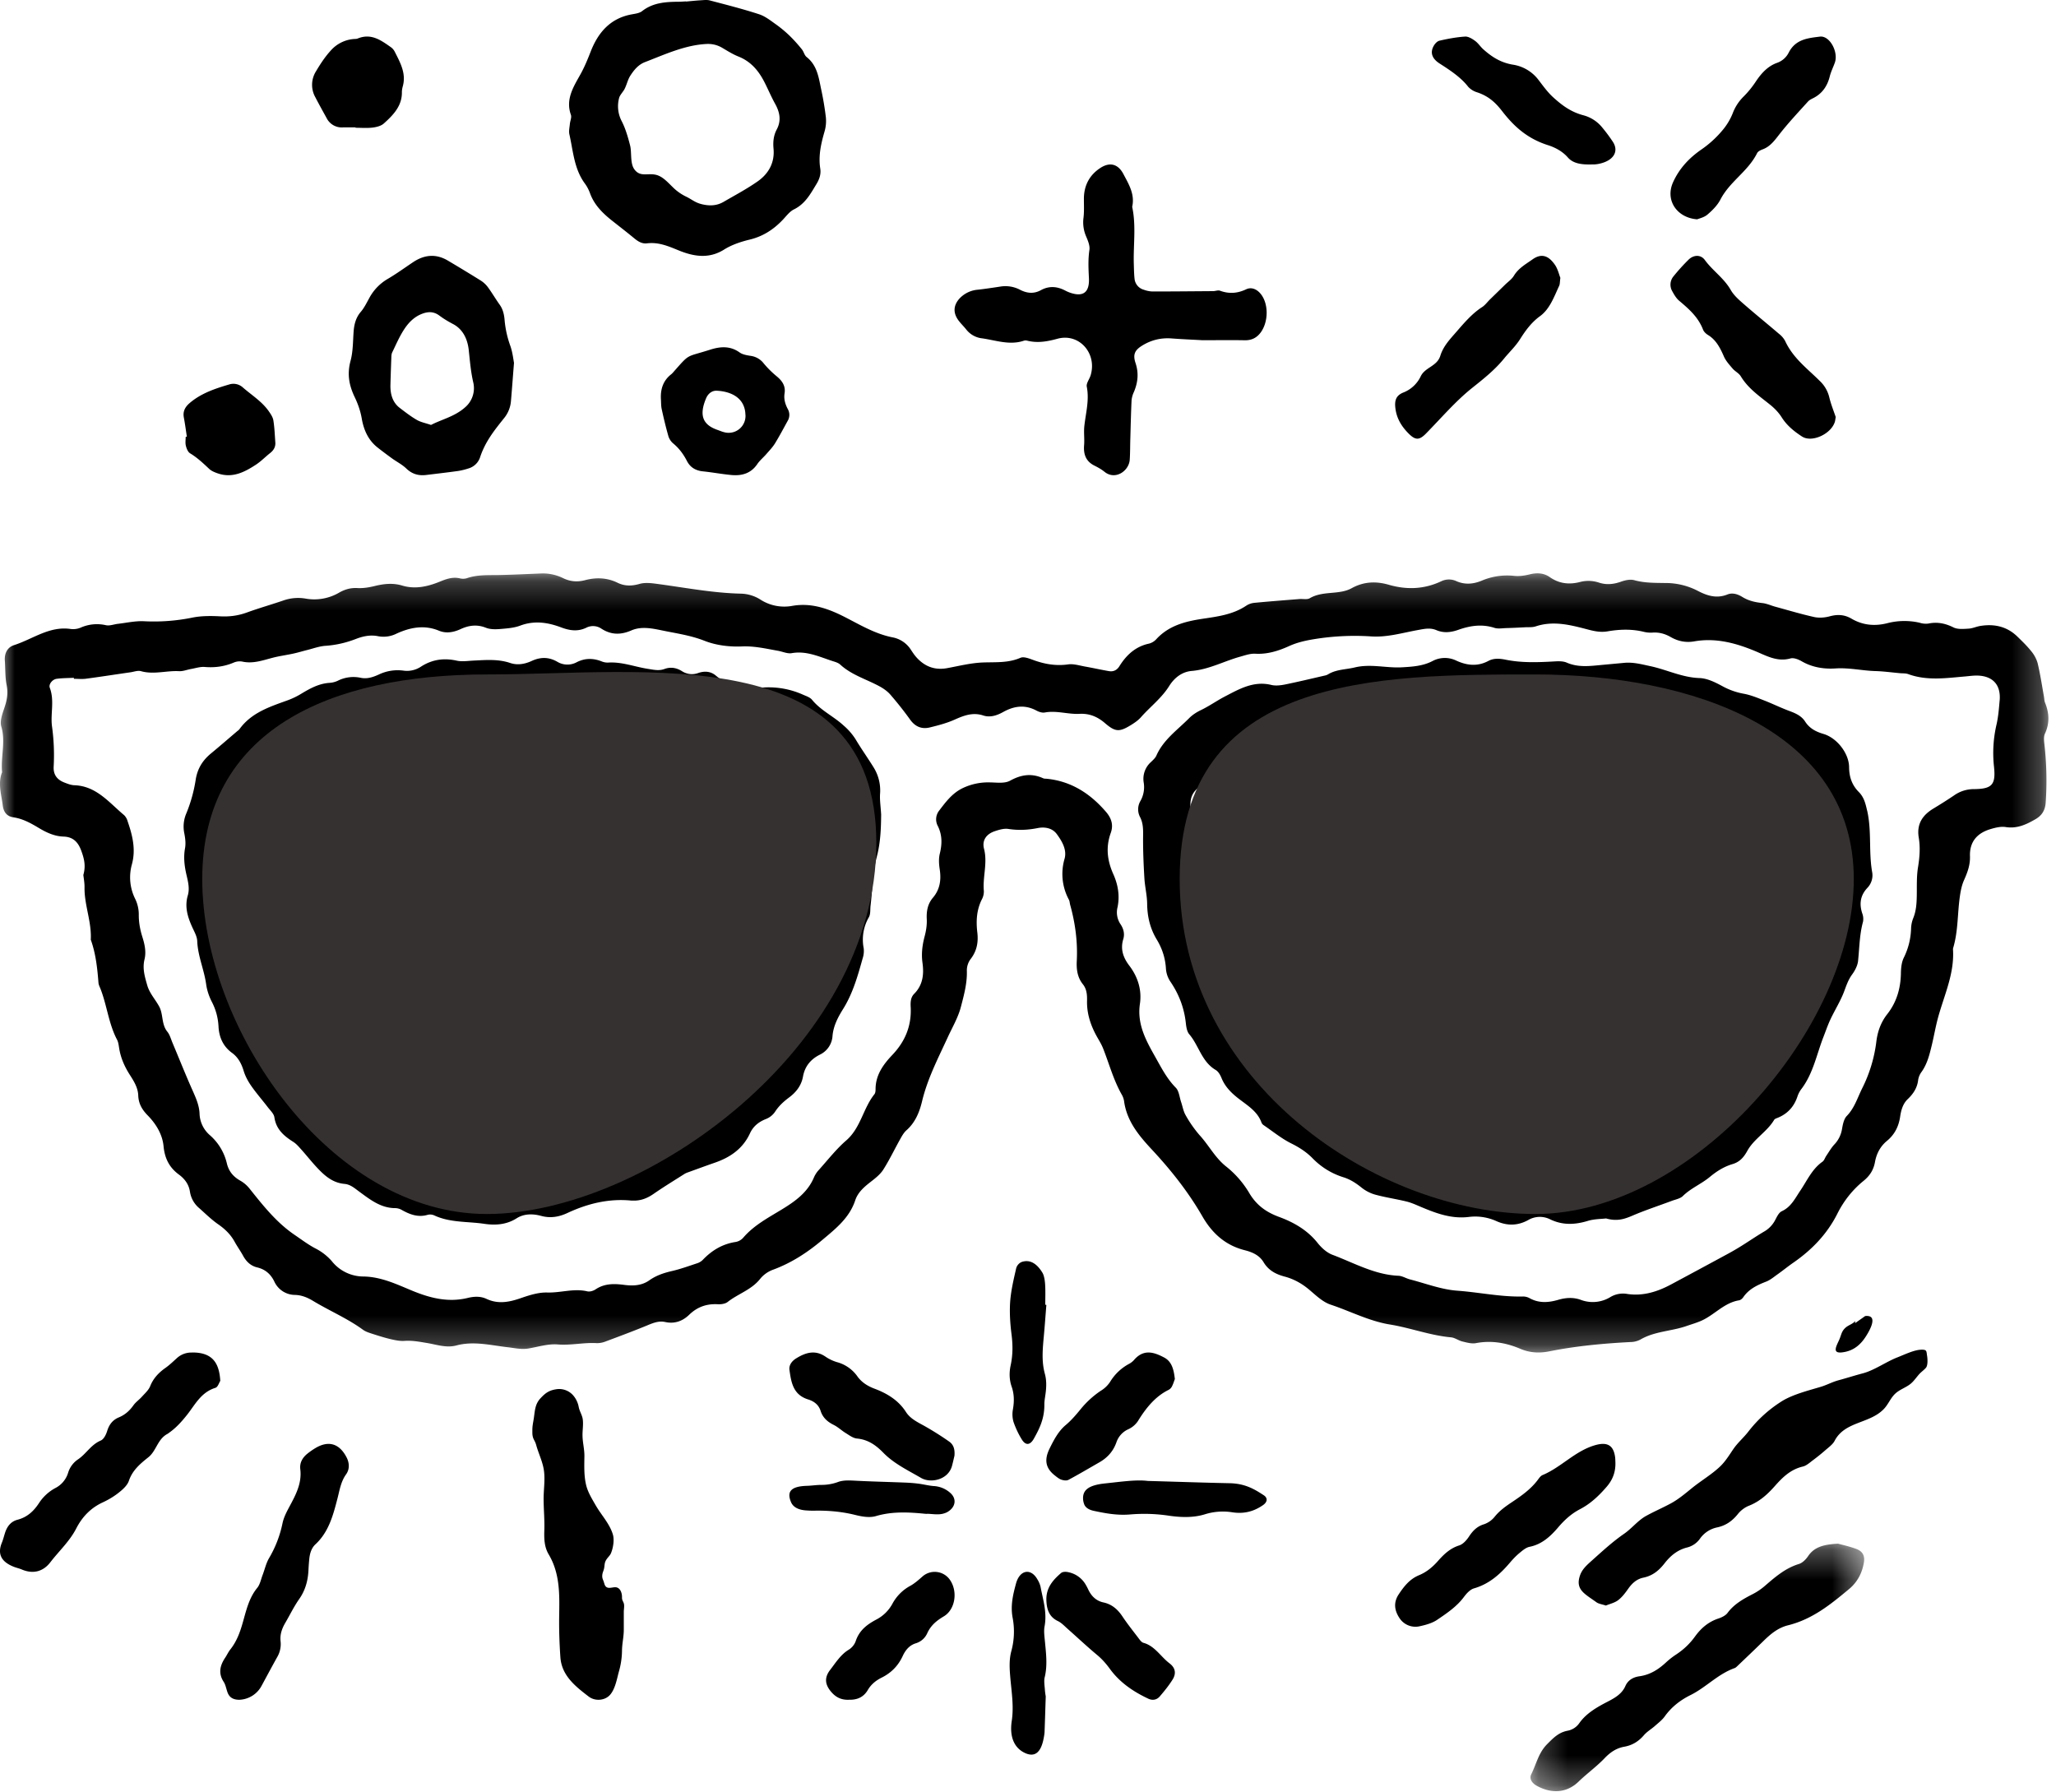 <svg xmlns="http://www.w3.org/2000/svg" xmlns:xlink="http://www.w3.org/1999/xlink" width="70" height="61" viewBox="0 0 70 61">
    <defs>
        <path id="a" d="M0 .23h69.74v26.528H0z"/>
        <path id="c" d="M.232.285h11.362v8.427H.232z"/>
    </defs>
    <g fill="none" fill-rule="evenodd">
        <g transform="translate(0 19.29)">
            <mask id="b" fill="#fff">
                <use xlink:href="#a"/>
            </mask>
            <path fill="#000" d="M68.081 4.559c-.024.28-.046.564-.11.836a4.27 4.27 0 0 0-.08 1.435c.061.604-.076.743-.693.747a1.159 1.159 0 0 0-.665.212c-.23.156-.466.304-.704.448-.375.226-.58.53-.501.996.056.339.028.676-.028 1.018-.05.315-.034.641-.04.962-.005.262-.021.52-.125.768a1.042 1.042 0 0 0-.069.352c-.013.347-.093.67-.248.984-.075.153-.095.345-.098.521-.008.52-.145.993-.465 1.4-.218.277-.33.592-.372.937a4.84 4.84 0 0 1-.486 1.597c-.159.322-.259.664-.52.933-.1.103-.135.288-.162.442a.987.987 0 0 1-.26.527c-.107.115-.187.257-.276.388-.045.066-.07.158-.129.2-.357.25-.526.647-.759.99-.178.265-.312.551-.628.697-.108.05-.174.21-.241.331a.965.965 0 0 1-.377.371c-.255.151-.5.32-.752.477a8.54 8.54 0 0 1-.463.27c-.645.35-1.29.697-1.937 1.044-.463.248-.95.401-1.479.325a.837.837 0 0 0-.571.095 1.15 1.15 0 0 1-1.027.102c-.252-.09-.505-.074-.76 0-.33.097-.66.123-.98-.056a.462.462 0 0 0-.227-.056c-.752.018-1.489-.144-2.235-.198-.542-.039-1.073-.246-1.608-.384-.133-.034-.26-.118-.392-.124-.814-.035-1.513-.438-2.25-.715-.191-.072-.371-.236-.503-.402-.35-.44-.813-.703-1.313-.887-.45-.166-.782-.407-1.031-.84a3.307 3.307 0 0 0-.786-.888c-.366-.296-.575-.711-.883-1.048a4.072 4.072 0 0 1-.479-.683c-.078-.132-.104-.296-.154-.446-.058-.168-.072-.382-.184-.495-.302-.305-.494-.684-.696-1.043-.31-.55-.628-1.112-.525-1.81.07-.47-.068-.917-.361-1.302-.205-.268-.31-.557-.206-.9.056-.185.01-.358-.096-.515a.721.721 0 0 1-.098-.577c.081-.39.014-.768-.143-1.12-.208-.462-.263-.92-.09-1.402.1-.275.025-.505-.16-.721-.54-.628-1.189-1.046-2.021-1.128-.04-.003-.083 0-.117-.016-.392-.177-.746-.129-1.128.082-.188.104-.463.06-.698.058a2.01 2.01 0 0 0-.917.196c-.36.174-.58.477-.81.778a.48.48 0 0 0-.033.516c.151.308.145.611.065.937-.042.17-.029.362-.002.537.054.358.007.68-.231.961-.179.21-.224.455-.211.73.01.196-.022.4-.073.59-.079.297-.115.592-.073.895.055.396.014.76-.284 1.06-.121.122-.126.288-.117.453.032.639-.19 1.17-.629 1.63-.303.32-.566.678-.567 1.16 0 .059-.005.132-.039.174-.385.481-.466 1.146-.958 1.572-.344.298-.628.665-.934 1.005a.913.913 0 0 0-.164.249c-.214.512-.633.813-1.077 1.085-.472.29-.966.544-1.337.978a.449.449 0 0 1-.254.141c-.451.068-.815.288-1.127.617a.497.497 0 0 1-.204.115c-.28.093-.56.194-.847.26-.273.063-.53.15-.762.314-.26.185-.561.194-.858.155-.343-.045-.668-.05-.972.153-.077.052-.197.088-.282.067-.457-.108-.904.053-1.358.04-.306-.01-.625.094-.922.197-.389.134-.76.203-1.151.02-.204-.096-.424-.085-.641-.032-.667.162-1.285.004-1.904-.253-.526-.218-1.047-.467-1.64-.477a1.381 1.381 0 0 1-1.088-.53 1.855 1.855 0 0 0-.562-.431c-.247-.132-.465-.297-.694-.453-.621-.421-1.075-.998-1.536-1.575a1.091 1.091 0 0 0-.311-.27c-.241-.134-.4-.319-.464-.592a1.832 1.832 0 0 0-.58-.962 1.01 1.01 0 0 1-.35-.738c-.013-.287-.13-.54-.245-.8-.236-.529-.45-1.069-.675-1.603-.055-.13-.091-.275-.176-.38-.206-.252-.135-.587-.274-.85-.13-.246-.328-.448-.41-.728-.084-.293-.17-.574-.094-.885.064-.262.004-.52-.075-.772-.078-.25-.124-.5-.12-.768a1.217 1.217 0 0 0-.121-.517 1.64 1.64 0 0 1-.115-1.172c.143-.514.021-.996-.144-1.474a.472.472 0 0 0-.117-.206c-.514-.428-.945-.995-1.696-1.02-.115-.004-.232-.05-.342-.093-.247-.096-.382-.267-.362-.554a7.171 7.171 0 0 0-.06-1.376c-.05-.422.09-.865-.073-1.296-.045-.121.09-.284.23-.304.195-.027.393-.025.59-.035v.034c.139 0 .279.015.415-.003.507-.068 1.013-.147 1.52-.22.116-.018.244-.067.35-.037.434.123.865-.023 1.296 0 .134.008.27-.05.407-.074.155-.027.313-.081.466-.069.343.029.668-.014.986-.148a.515.515 0 0 1 .29-.036c.368.083.703-.043 1.048-.132.229-.059.465-.089.696-.14.154-.033.305-.08.458-.118.21-.052.42-.131.633-.146.36-.024.702-.104 1.038-.234.243-.094.494-.147.756-.093a.984.984 0 0 0 .63-.09c.462-.21.94-.304 1.435-.1.256.107.508.056.748-.054.284-.13.56-.163.86-.043.14.055.312.055.466.043.236-.02.482-.035.7-.117.48-.18.937-.11 1.39.06.292.11.57.152.861.01a.506.506 0 0 1 .513.035c.33.214.66.215 1.016.06.343-.15.712-.07 1.054 0 .48.1.966.166 1.437.351.394.156.853.212 1.278.193.428-.018.823.077 1.23.149.155.028.317.105.463.08.5-.088.932.12 1.38.266.094.03.2.058.27.121.39.359.895.5 1.344.745.136.074.27.17.37.286.234.27.458.553.667.844.174.243.397.334.671.267.287-.07.578-.146.846-.266.317-.142.618-.256.97-.142.24.08.474-.001.685-.119.373-.207.742-.255 1.131-.046.084.045.196.081.285.064.4-.074.788.067 1.181.046.339-.017.61.097.866.317.358.308.494.306.9.055.116-.073.235-.155.325-.258.316-.358.702-.647.962-1.063.173-.275.43-.483.77-.512.582-.049 1.094-.332 1.645-.485.169-.047.346-.111.516-.101.41.024.787-.096 1.146-.258.277-.126.557-.189.852-.237a8.579 8.579 0 0 1 1.95-.094c.539.036 1.058-.121 1.58-.216.22-.04.423-.088.636.002.253.108.503.077.753-.012.401-.142.802-.201 1.222-.066.125.04.273.012.41.008.217-.005.432-.017.648-.028.117-.005.242.007.35-.03.598-.199 1.177-.05 1.749.1.234.062.45.111.695.07.41-.071.825-.085 1.237.016a.983.983 0 0 0 .294.026c.226-.016.428.04.624.153.248.142.515.196.801.145.73-.128 1.416.058 2.08.335.385.161.744.37 1.191.247.114-.032.277.033.391.1.36.207.76.266 1.148.24.462-.03.905.077 1.357.09.276.008.55.046.825.071.098.01.203 0 .293.033.639.233 1.288.134 1.937.079.138-.012.276-.033.414-.03.53.013.806.32.76.848m1.542 1.129c.165-.357.145-.698.005-1.05-.029-.073-.028-.158-.043-.236-.068-.375-.124-.752-.213-1.121a1.128 1.128 0 0 0-.228-.414c-.136-.17-.296-.324-.453-.477-.354-.348-.785-.445-1.26-.37-.136.02-.268.085-.404.093-.174.01-.374.031-.52-.042-.281-.14-.553-.193-.858-.13a.69.69 0 0 1-.293-.029 2.327 2.327 0 0 0-1.117.02c-.423.103-.826.063-1.204-.159-.239-.14-.477-.151-.741-.079-.166.045-.358.06-.523.025-.444-.098-.88-.23-1.32-.35-.151-.041-.3-.112-.454-.128-.24-.026-.466-.076-.674-.205-.158-.098-.338-.156-.512-.086-.37.149-.697.04-1.021-.13a2.371 2.371 0 0 0-1.086-.26c-.354-.006-.709.002-1.06-.096-.14-.04-.317 0-.46.052-.255.09-.499.113-.755.027a1.125 1.125 0 0 0-.644-.016c-.364.093-.703.054-1.02-.167-.208-.145-.438-.155-.682-.095-.171.042-.354.07-.526.052a2.208 2.208 0 0 0-1.104.16c-.284.119-.573.148-.865.021a.596.596 0 0 0-.517.001c-.581.274-1.17.298-1.79.12-.418-.121-.84-.116-1.262.117-.431.238-.98.077-1.427.342-.09.053-.232.018-.35.027-.51.041-1.022.08-1.532.129a.616.616 0 0 0-.279.096c-.462.312-.995.373-1.523.453-.572.088-1.118.233-1.536.684a.51.51 0 0 1-.248.155c-.46.097-.773.384-1.014.772-.083.133-.204.192-.354.166-.272-.047-.542-.108-.814-.156-.192-.034-.393-.1-.58-.073-.406.057-.785-.007-1.164-.143-.146-.053-.336-.133-.456-.082-.415.18-.838.144-1.268.159-.41.014-.82.118-1.227.193-.43.079-.779-.06-1.062-.386-.065-.075-.12-.16-.175-.243a.948.948 0 0 0-.628-.42c-.552-.11-1.037-.388-1.529-.644-.587-.307-1.184-.545-1.866-.43a1.5 1.5 0 0 1-1.084-.202 1.294 1.294 0 0 0-.673-.211C24.24.9 23.27.705 22.293.579c-.172-.022-.36-.035-.522.012-.263.075-.503.079-.749-.042-.354-.173-.728-.185-1.1-.087-.264.07-.508.05-.75-.068a1.562 1.562 0 0 0-.748-.159c-.473.019-.946.043-1.42.053-.375.008-.751-.018-1.116.11a.454.454 0 0 1-.235.002c-.246-.056-.46.024-.686.116-.407.165-.834.263-1.274.13-.316-.094-.622-.061-.936.016-.189.047-.39.08-.582.07-.229-.014-.423.04-.62.15a1.675 1.675 0 0 1-1.145.209 1.51 1.51 0 0 0-.762.063c-.41.14-.83.26-1.235.407-.311.114-.601.15-.922.133-.314-.016-.638-.018-.943.044a6.571 6.571 0 0 1-1.65.123c-.291-.014-.587.054-.88.088-.137.015-.28.074-.408.048a1.366 1.366 0 0 0-.868.084.67.67 0 0 1-.35.042c-.718-.099-1.282.35-1.915.552-.22.07-.331.274-.312.529.02.28.007.565.062.838.054.272.01.51-.076.763-.069.205-.162.453-.107.64.156.525-.025 1.04.027 1.557-.15.38-.024.752.022 1.128.028.23.141.376.366.408.323.048.598.203.871.367.26.155.53.279.834.288.325.01.497.189.604.484.09.25.163.496.07.822.01.102.042.26.04.418-.01.606.246 1.178.213 1.786.17.474.223.97.262 1.468.006.077.049.152.077.227.214.56.273 1.174.556 1.712.045.086.056.193.072.292.052.323.179.614.353.888.14.22.285.443.296.714.01.28.128.484.322.682.282.287.502.646.54 1.049.04.418.197.725.521.964.2.147.341.335.378.59a.909.909 0 0 0 .321.56c.208.185.408.383.635.541.235.163.43.35.567.602.087.158.193.305.28.463.11.204.26.353.488.407.268.065.453.221.578.474a.778.778 0 0 0 .712.462c.225.007.422.09.612.205.56.338 1.165.593 1.697.981.093.068.212.104.324.14.207.067.414.132.625.182.153.035.313.068.467.057.26-.018.508.03.763.072.328.054.66.175.997.085.593-.16 1.176-.006 1.758.06.235.027.462.083.701.042.33-.056.668-.164.993-.138.44.037.866-.066 1.3-.046a.76.76 0 0 0 .292-.04c.481-.179.963-.359 1.438-.554.205-.085.405-.172.629-.123.32.07.591-.027.818-.246.276-.268.594-.38.972-.36.113.007.255-.012.34-.078.357-.281.814-.413 1.11-.791a1.01 1.01 0 0 1 .431-.305c.623-.229 1.167-.582 1.673-1.008.456-.384.929-.75 1.13-1.359.092-.274.309-.458.533-.632.155-.12.32-.25.423-.413.213-.336.384-.698.58-1.046.057-.103.12-.213.206-.29.301-.264.445-.621.533-.99.185-.769.544-1.46.87-2.168.158-.345.357-.68.451-1.042.105-.403.219-.814.203-1.245a.649.649 0 0 1 .13-.387c.212-.275.266-.574.226-.908-.045-.385-.025-.762.153-1.118a.573.573 0 0 0 .07-.29c-.045-.478.132-.95.006-1.436-.075-.29.08-.504.368-.6.147-.05.315-.099.462-.076.338.052.663.037.998-.03.236-.047.497-.004.65.206.177.242.348.53.265.836a1.84 1.84 0 0 0 .147 1.398c.027.052.027.117.043.175.173.623.258 1.257.225 1.906-.015.287.019.562.207.796.134.167.147.366.142.57-.009.456.137.868.36 1.256.069.12.142.242.192.372.204.52.35 1.065.628 1.556a.645.645 0 0 1 .081.225c.09.678.503 1.173.937 1.64.655.702 1.249 1.45 1.729 2.284.337.586.793.99 1.447 1.154.255.065.495.17.637.408.168.28.421.41.718.489.31.082.583.234.833.444.228.192.46.42.729.51.674.224 1.315.563 2.018.677.702.114 1.371.373 2.082.437.133.012.256.11.39.142.15.036.314.083.459.056.526-.1 1.025-.014 1.507.191.325.139.65.156.987.089.91-.182 1.83-.268 2.755-.317a.759.759 0 0 0 .342-.08c.49-.29 1.06-.285 1.577-.465.166-.058.335-.106.496-.176.45-.195.783-.618 1.296-.7.052-.009.11-.058.142-.105.192-.279.472-.412.773-.529.145-.055.27-.163.4-.255.178-.126.348-.265.528-.39.631-.436 1.15-.97 1.503-1.67.216-.432.516-.813.888-1.115.218-.176.344-.376.393-.645.052-.287.183-.534.406-.718.26-.214.4-.487.45-.82.032-.22.09-.44.256-.6.194-.185.331-.39.36-.669a.626.626 0 0 1 .121-.271c.188-.27.265-.583.34-.895.08-.332.136-.67.229-.998.211-.747.546-1.464.494-2.27a.173.173 0 0 1 .01-.06c.149-.506.144-1.032.2-1.55.03-.257.065-.526.17-.756.118-.263.208-.515.198-.806-.016-.497.251-.788.697-.921.167-.05.355-.097.522-.07.383.06.695-.084 1.01-.267.229-.133.334-.313.35-.581.043-.642.03-1.282-.039-1.921-.015-.137-.04-.298.013-.412" mask="url(#b)"/>
        </g>
        <path fill="#000" d="M21.083 3.321c.024-.08.126-.194.17-.27.085-.153.115-.331.206-.472.13-.201.275-.379.507-.467.668-.257 1.358-.58 2.095-.615a.94.94 0 0 1 .535.135c.178.105.355.217.546.293.435.173.699.5.896.894.12.237.223.482.352.714.16.287.216.573.056.874-.11.207-.131.423-.11.653.044.469-.16.846-.533 1.11-.37.261-.776.475-1.17.704-.226.131-.466.142-.724.082-.247-.057-.338-.159-.546-.26a1.678 1.678 0 0 1-.471-.337c-.16-.155-.33-.348-.546-.404-.291-.076-.554.092-.755-.2-.142-.209-.078-.565-.138-.803-.041-.16-.09-.34-.152-.513a2.574 2.574 0 0 0-.13-.306 1.092 1.092 0 0 1-.088-.812m-1.68.89c-.01.122-.043.25-.017.364.13.573.159 1.177.53 1.678.072.098.13.212.172.326.145.402.437.687.766.946.243.192.488.381.727.578.131.11.272.204.448.182.393-.048.724.096 1.077.24.503.205 1.025.301 1.55-.03.257-.161.567-.265.867-.337.468-.113.834-.358 1.15-.698.111-.12.219-.263.36-.332.384-.189.564-.532.766-.864.099-.163.158-.335.128-.525-.069-.435.027-.85.147-1.265a1.27 1.27 0 0 0 .044-.48 10.142 10.142 0 0 0-.162-.963c-.083-.396-.135-.807-.494-1.09-.075-.06-.096-.181-.16-.26a5.134 5.134 0 0 0-.408-.454 4.142 4.142 0 0 0-.474-.396c-.184-.13-.37-.28-.58-.347-.55-.18-1.115-.322-1.676-.47-.097-.025-.207-.01-.31-.004-.167.01-.333.028-.5.043V.047c-.083.005-.166.012-.25.012-.442.004-.873.03-1.243.32-.09.07-.232.088-.353.11-.74.135-1.149.63-1.397 1.267-.104.267-.21.525-.35.777-.236.423-.512.849-.323 1.378.03.086-.025.2-.034.3M32.898 11.219a.796.796 0 0 0 .544.301c.473.068.939.244 1.424.078a.218.218 0 0 1 .115.003c.348.085.677.027 1.023-.068.737-.201 1.353.496 1.129 1.243-.04.133-.154.273-.132.389.092.46-.035.897-.083 1.343-.023.214.01.435-.008.651-.025.31.062.546.344.69.121.06.243.127.348.212.371.303.837-.03.862-.41.016-.237.012-.476.02-.714.012-.436.022-.871.042-1.307a.868.868 0 0 1 .08-.285c.136-.323.17-.64.055-.986-.098-.294-.022-.441.232-.596.307-.188.64-.268 1-.24.384.029.77.044 1.038.06.56 0 1.004-.007 1.447.002.232.004.409-.08.548-.27.256-.352.27-.946.014-1.287-.129-.172-.322-.268-.512-.178-.301.142-.586.16-.893.047-.066-.024-.151.014-.228.015-.692.005-1.385.012-2.077.012a.947.947 0 0 1-.283-.058.432.432 0 0 1-.32-.383c-.017-.159-.019-.319-.024-.477-.022-.655.085-1.313-.056-1.964.098-.43-.119-.775-.302-1.122-.18-.338-.459-.411-.78-.203-.367.239-.56.592-.562 1.047 0 .218.012.439-.014.654a1.2 1.2 0 0 0 .093.638c.06.142.13.31.109.453-.048.32-.033.631-.017.95.026.499-.196.661-.644.505a1.157 1.157 0 0 1-.16-.07c-.275-.145-.552-.168-.832-.014-.243.133-.48.107-.72-.02a1.072 1.072 0 0 0-.677-.1c-.247.037-.495.075-.744.103a.962.962 0 0 0-.619.29c-.219.234-.237.494-.048.752.081.111.183.206.268.314M13.323 12.193c.002-.065.004-.14.029-.191.25-.517.465-1.076.967-1.297.224-.098.43-.117.641.04.148.11.304.203.462.286.317.166.493.478.538.892.039.368.069.733.152 1.093a.856.856 0 0 1-.279.854c-.355.315-.787.405-1.158.598-.19-.065-.347-.092-.485-.172-.202-.117-.394-.265-.585-.412-.227-.174-.32-.445-.312-.776.008-.305.018-.61.03-.915m-.753-2.04c-.088.16-.172.332-.284.462-.166.192-.23.422-.248.695-.022.327-.02.669-.102.972-.126.466-.047.848.143 1.244.106.22.194.469.237.72.075.436.248.762.541.992.16.126.323.248.486.366.164.119.344.207.493.35.209.2.434.247.68.217.36-.044.718-.085 1.077-.135a2.22 2.22 0 0 0 .353-.086.587.587 0 0 0 .4-.384c.179-.542.5-.934.82-1.334a1.05 1.05 0 0 0 .23-.573c.034-.391.062-.784.104-1.306-.022-.11-.047-.352-.121-.566a3.454 3.454 0 0 1-.198-.878c-.015-.199-.058-.383-.17-.537-.138-.193-.26-.404-.4-.594a.915.915 0 0 0-.246-.228 56.015 56.015 0 0 0-1.114-.676c-.401-.239-.797-.208-1.186.052-.288.192-.57.398-.866.571a1.66 1.66 0 0 0-.629.656M65.387 45.954c-.242.015-.566.175-.786.26-.387.15-.782.44-1.182.545-.274.072-.545.16-.828.236-.22.06-.399.164-.616.227-.428.127-.973.265-1.34.505a4.38 4.38 0 0 0-1.105 1.009c-.164.214-.366.38-.52.607-.136.2-.266.413-.438.578-.283.273-.649.487-.957.736-.225.182-.465.387-.726.528-.278.15-.564.273-.837.423-.29.159-.483.422-.752.609-.399.276-.738.59-1.096.91-.196.176-.357.316-.426.562-.125.444.183.58.577.864.075.054.187.067.32.111.132-.055.3-.093.419-.184.138-.106.244-.25.343-.39.128-.18.282-.328.516-.376.325-.068.536-.252.722-.49.192-.246.43-.453.769-.538a.76.76 0 0 0 .434-.298.95.95 0 0 1 .586-.385c.298-.063.512-.22.693-.44a.95.95 0 0 1 .365-.288c.377-.144.644-.386.895-.668.256-.288.528-.572.96-.675.129-.03.239-.136.349-.217.142-.106.28-.216.412-.332.116-.103.258-.2.324-.326.344-.663 1.17-.579 1.66-1.068.18-.178.245-.414.448-.577.146-.117.335-.18.48-.298.123-.102.206-.237.313-.35.05-.054.188-.156.223-.217.052-.09.042-.282.025-.385-.027-.16.004-.221-.224-.208"/>
        <g transform="translate(51.875 52.272)">
            <mask id="d" fill="#fff">
                <use xlink:href="#c"/>
            </mask>
            <path fill="#000" d="M11.318.461c-.23-.084-.473-.137-.612-.176-.478.025-.806.106-1.02.423-.074.11-.19.23-.315.269-.473.146-.813.45-1.163.75a2.06 2.06 0 0 1-.402.272c-.332.169-.645.347-.865.645-.065.087-.193.15-.306.188-.353.116-.603.34-.802.616-.176.244-.39.447-.649.616-.118.078-.23.166-.333.261-.255.237-.538.423-.908.475-.223.031-.393.138-.478.33-.118.27-.353.404-.616.54-.361.187-.719.393-.954.726a.623.623 0 0 1-.4.258c-.31.058-.495.257-.696.458-.295.297-.368.682-.541 1.027-.073.145.02.295.183.386.494.277 1.021.258 1.428-.137.287-.278.616-.513.889-.8.187-.196.392-.34.67-.39.281-.05.492-.188.669-.394.101-.118.247-.203.367-.308.119-.106.252-.206.34-.33.225-.315.524-.551.876-.725.533-.265.93-.715 1.504-.92.037-.013.068-.046.097-.073.288-.275.578-.55.862-.828.245-.24.5-.467.859-.556.837-.208 1.46-.72 2.078-1.234.287-.238.446-.553.505-.905.038-.228-.04-.38-.267-.464" mask="url(#d)"/>
        </g>
        <path fill="#000" d="M24.678 14.72c-.085-.017-.165-.053-.247-.082-.499-.172-.639-.49-.39-1.079.064-.151.194-.264.363-.256.423.02.917.197.971.748l.007.104a.574.574 0 0 1-.704.566m1.767-1.908a3.385 3.385 0 0 1-.44-.436.672.672 0 0 0-.433-.259c-.135-.02-.288-.044-.393-.12-.323-.23-.661-.201-1.002-.092-.845.271-.67.106-1.253.765-.023.026-.046.053-.074.074-.27.212-.362.496-.349.826.009.12.003.242.028.358.066.303.138.604.222.902a.535.535 0 0 0 .159.258c.207.169.358.372.478.606.11.216.294.327.542.353.33.034.656.096.986.126.35.03.654-.06.865-.37.085-.127.21-.228.31-.344.103-.118.213-.232.294-.362.153-.25.29-.509.431-.766a.397.397 0 0 0 .011-.395c-.092-.172-.146-.347-.115-.545.04-.249-.079-.424-.267-.579M6.524 46.05a.727.727 0 0 0-.493.182c-.132.119-.259.243-.404.345-.231.164-.409.355-.514.618-.054.135-.18.246-.283.36-.09.101-.209.182-.286.29-.128.181-.283.322-.492.41-.22.09-.337.25-.404.468-.037.12-.113.278-.218.323-.331.14-.492.448-.768.637a.842.842 0 0 0-.342.458.865.865 0 0 1-.439.524 1.53 1.53 0 0 0-.556.515c-.177.267-.393.475-.73.563-.231.06-.358.237-.425.45-.035.11-.062.222-.105.328-.163.394-.015.655.397.82.093.038.193.058.284.097.393.165.73.061.965-.244.295-.384.66-.717.884-1.153.197-.384.485-.697.905-.89.198-.092.39-.207.557-.342.135-.107.281-.243.332-.394.118-.351.377-.573.658-.796.28-.22.315-.625.66-.802.018-.01.032-.023.048-.035.245-.171.435-.386.62-.619.27-.343.47-.76.96-.912.084-.026.125-.177.165-.237-.034-.544-.214-.98-.976-.965M21.177 54.381c.003-.113-.039-.296-.18-.334-.093-.025-.221.036-.311.006-.1-.032-.104-.13-.135-.212-.026-.074-.052-.109-.046-.206.006-.095.049-.159.065-.249.022-.125.005-.187.088-.306.045-.064.107-.118.14-.19.076-.175.123-.454.07-.64-.08-.274-.261-.512-.428-.752a3.463 3.463 0 0 1-.163-.254c-.13-.227-.264-.442-.323-.69-.075-.317-.061-.648-.057-.98.002-.23-.058-.45-.064-.68-.006-.187.035-.397.006-.583-.023-.141-.107-.261-.135-.404a.833.833 0 0 0-.176-.383.633.633 0 0 0-.608-.221c-.247.04-.37.145-.52.306-.177.19-.187.401-.22.64-.021.158-.056.28-.055.441 0 .136-.005.216.059.337.033.063.052.1.072.173.08.292.224.573.264.874.043.319-.013.648-.012.972.002.347.036.694.025 1.04-.01.29-.006.577.148.836.393.661.368 1.389.357 2.096-.007.47.009.934.041 1.403.043.624.5.986.963 1.341.22.169.56.14.734-.065.172-.203.226-.53.292-.773a2.68 2.68 0 0 0 .109-.706c0-.261.062-.477.061-.736v-.603c0-.084.025-.199.003-.28-.023-.086-.067-.109-.064-.218M10.728 49.309a2.5 2.5 0 0 0-.266.187c-.164.133-.265.308-.238.528.06.494-.17.898-.384 1.299-.096.18-.185.355-.225.556a3.857 3.857 0 0 1-.458 1.177c-.098.17-.142.373-.213.56-.059.153-.09.331-.189.45-.29.354-.379.8-.5 1.214-.095.329-.207.619-.414.88-.068.084-.113.188-.174.279-.176.264-.243.527-.052.822.068.104.087.24.132.361.066.178.2.25.402.25a.898.898 0 0 0 .765-.491c.175-.322.347-.646.526-.966a.87.87 0 0 0 .113-.532c-.026-.233.046-.436.16-.63.157-.269.294-.553.471-.806.21-.298.3-.624.318-.982.006-.13.015-.259.028-.387.019-.189.073-.372.21-.499.454-.42.604-.997.751-1.565.074-.286.114-.568.292-.817.123-.17.117-.386.016-.58-.246-.475-.62-.583-1.07-.308M53.794 51.383c.365-.19.647-.461.912-.768.214-.25.304-.519.293-.834-.003-.057-.002-.113-.01-.17-.055-.412-.274-.526-.687-.405-.68.198-1.146.749-1.782 1.015-.065.027-.116.1-.16.16-.244.328-.575.557-.91.78-.207.139-.403.282-.562.48a.8.8 0 0 1-.365.256c-.241.074-.383.226-.513.424-.08.12-.2.255-.33.296-.313.099-.526.307-.728.536-.18.203-.385.373-.637.477-.32.132-.513.38-.695.654-.185.28-.14.552.023.799a.647.647 0 0 0 .705.283c.202-.044.418-.104.585-.218.33-.224.666-.449.91-.778.088-.118.21-.253.343-.291.526-.152.897-.491 1.234-.889.098-.115.205-.226.322-.322.1-.083.214-.18.335-.204.428-.085.724-.369.977-.666.217-.254.45-.464.74-.615M57.784 7.467c.073-.031.236-.064.351-.163.166-.142.335-.31.438-.507.322-.623.937-.955 1.25-1.582.033-.065.124-.106.195-.132.254-.095.406-.307.574-.523.302-.385.636-.74.963-1.102.053-.059.131-.092.2-.128.28-.149.455-.388.54-.72.04-.165.118-.317.175-.477.128-.36-.172-.929-.51-.886-.393.05-.826.082-1.06.544a.706.706 0 0 1-.403.351c-.31.113-.526.348-.716.632-.125.19-.27.368-.428.524a1.586 1.586 0 0 0-.364.57 2.112 2.112 0 0 1-.315.532 3.57 3.57 0 0 1-.757.697c-.393.274-.733.622-.952 1.102-.285.626.138 1.22.82 1.268M47.95 14.752c.24.244.372.241.601.008.513-.522.996-1.09 1.558-1.542.392-.313.772-.61 1.099-1.01.179-.22.387-.411.544-.659.188-.298.39-.574.678-.783.335-.242.48-.66.657-1.04.024-.054.019-.125.038-.266-.045-.113-.087-.306-.189-.45-.21-.301-.45-.399-.76-.178-.229.163-.473.294-.633.556-.073.12-.196.204-.298.303l-.52.507c-.087.086-.162.191-.26.255-.342.22-.608.532-.877.842-.215.249-.446.483-.55.819-.113.361-.518.39-.665.694a1.098 1.098 0 0 1-.604.56c-.247.105-.299.277-.255.57.05.334.216.59.436.814M57.167 10.237c.324.275.645.546.816.986.03.077.105.144.173.185.265.162.406.428.534.722.068.158.19.29.301.42.084.097.211.154.277.262.26.427.645.681 1.005.973.145.117.284.26.387.423.183.289.43.483.692.654.335.218.987-.082 1.118-.497.013-.042.016-.089.03-.166-.069-.207-.163-.436-.22-.676a1.121 1.121 0 0 0-.326-.556c-.42-.42-.905-.77-1.176-1.358a.776.776 0 0 0-.21-.244c-.402-.344-.812-.675-1.211-1.024-.157-.137-.324-.283-.43-.467-.236-.41-.614-.653-.884-1.023-.14-.191-.382-.175-.55-.013a6.751 6.751 0 0 0-.519.574.442.442 0 0 0-.035.51c.062.115.134.235.228.315M11.123 4.025a.574.574 0 0 0 .557.312c.141-.003.282 0 .424 0v.013c.193 0 .389.017.58-.006.133-.016.29-.055.382-.138.322-.288.624-.6.617-1.067 0-.066.012-.135.03-.199.125-.447-.093-.82-.283-1.198a.436.436 0 0 0-.14-.148c-.33-.232-.66-.467-1.109-.284-.046.02-.104.014-.156.02a1.17 1.17 0 0 0-.772.4c-.194.214-.354.46-.5.707a.862.862 0 0 0-.018.872c.124.241.257.478.388.716M49.98 2.947a.685.685 0 0 0 .308.195c.404.133.639.365.85.636.375.484.823.928 1.564 1.164.282.09.51.228.677.418.165.188.417.257.87.237-.037.004.082.004.192-.02.483-.1.686-.41.477-.741a5.337 5.337 0 0 0-.36-.486 1.23 1.23 0 0 0-.66-.428c-.433-.117-.733-.353-1.007-.6-.201-.181-.35-.393-.508-.598a1.348 1.348 0 0 0-.885-.524c-.43-.074-.729-.284-.995-.52-.102-.091-.168-.204-.28-.287-.091-.068-.232-.155-.34-.148-.295.02-.589.074-.872.14-.089.021-.166.117-.205.19-.121.227-.043.427.21.589.364.233.721.47.965.783M32.308 49.075a10.41 10.41 0 0 0-.833-.525c-.237-.131-.483-.247-.63-.476-.251-.393-.632-.629-1.069-.793-.242-.091-.444-.22-.589-.426a1.245 1.245 0 0 0-.696-.48 1.427 1.427 0 0 1-.39-.188c-.352-.238-.676-.135-.992.06-.147.09-.255.231-.23.398.059.413.12.84.632 1 .217.068.365.19.43.396.072.223.228.366.445.473.146.073.266.19.406.276.121.074.25.174.383.187.388.036.655.235.903.488.362.37.837.595 1.282.854.327.191.931.068 1.056-.422.035-.134.065-.27.08-.332.021-.246-.044-.392-.188-.49M31.416 53.667c-.133.117-.269.239-.419.323a1.5 1.5 0 0 0-.609.605 1.31 1.31 0 0 1-.57.555c-.29.158-.566.353-.689.74a.58.58 0 0 1-.243.284c-.265.164-.434.436-.624.683-.195.254-.177.484.021.726.16.196.353.301.622.288.235.006.478-.056.64-.33.118-.202.284-.329.476-.425.305-.152.552-.386.71-.727.1-.218.239-.376.45-.44a.622.622 0 0 0 .392-.35c.126-.272.328-.429.562-.568.379-.227.477-.815.228-1.21a.63.63 0 0 0-.947-.154M35.579 55.913c-.016-.177-.046-.371-.016-.535.092-.488-.054-.91-.135-1.351a.844.844 0 0 0-.108-.254c-.22-.391-.6-.328-.728.14-.1.37-.195.75-.114 1.173.071.376.054.761-.045 1.127-.079.294-.063.58-.037.888.042.494.127.99.05 1.495-.084.564.103.933.463 1.093.32.142.529-.016.622-.494.015-.077.03-.156.033-.236.014-.36.024-.721.04-1.202 0 0-.022-.116-.03-.235-.01-.139-.036-.293-.006-.415.098-.401.048-.795.011-1.194M6.362 14.87c-.013 0-.027.001-.04.003 0 .101-.018.207.006.303.023.093.067.211.144.258.247.149.448.34.652.532.074.069.181.113.281.148.505.178.918-.038 1.31-.294.175-.115.321-.268.486-.398.12-.095.183-.21.173-.355-.018-.252-.027-.507-.067-.756-.018-.11-.092-.218-.16-.315-.232-.331-.587-.548-.89-.814a.476.476 0 0 0-.458-.091c-.484.142-.958.302-1.343.633-.162.14-.235.29-.196.495.041.215.069.433.102.65M34.484 47.999a.93.93 0 0 0 .024.417c.076.216.173.42.283.596.132.211.284.195.412-.036.184-.33.358-.672.354-1.154-.001-.123.024-.247.04-.37.032-.23.037-.462-.023-.678-.118-.428-.074-.86-.034-1.295.032-.35.057-.701.085-1.052a1.414 1.414 0 0 0-.037-.005c0-.23.01-.46-.005-.688-.008-.139-.034-.304-.09-.399-.193-.322-.436-.466-.715-.366a.33.33 0 0 0-.18.21c-.084.371-.176.75-.205 1.137-.026.367 0 .756.047 1.122.046.362.044.7-.03 1.046-.054.247-.048.495.034.729.088.254.09.508.04.786M36.135 50.378c.077.025.174.042.243.006.355-.19.704-.397 1.055-.598.253-.146.46-.352.577-.678a.751.751 0 0 1 .403-.446.79.79 0 0 0 .328-.276c.282-.462.605-.848 1.044-1.064a.28.28 0 0 0 .116-.118c.044-.086.073-.184.099-.252-.038-.34-.11-.601-.368-.735-.36-.19-.706-.29-1.03.095a.63.63 0 0 1-.174.13 1.687 1.687 0 0 0-.634.608.995.995 0 0 1-.318.303 3.14 3.14 0 0 0-.69.633c-.156.191-.32.38-.5.531-.25.208-.406.506-.555.81-.187.386-.127.664.18.906.071.056.145.118.224.145M39.82 56.633c-.3-.226-.503-.596-.89-.7-.073-.02-.135-.117-.19-.189-.18-.235-.364-.468-.529-.715-.163-.244-.363-.41-.638-.47-.241-.05-.411-.205-.522-.442a1.852 1.852 0 0 0-.107-.198.883.883 0 0 0-.566-.39c-.08-.02-.196-.021-.252.027-.265.228-.5.486-.501.89.005.33.084.6.394.747.125.06.229.175.337.27.328.29.646.59.98.869.171.14.313.298.446.48.345.477.81.786 1.316 1.024.141.066.286.042.39-.08.156-.182.309-.37.436-.574.127-.204.096-.398-.104-.549M29.823 51.618c.552-.163 1.111-.135 1.68-.078.04.004.08 0 .094 0 .144.008.264.024.38.016a.684.684 0 0 0 .266-.069c.294-.164.339-.45.118-.652a.918.918 0 0 0-.577-.24c-.175-.014-.343-.06-.517-.081-.154-.02-.31-.031-.467-.037-.572-.023-1.146-.035-1.717-.066-.205-.01-.394-.017-.572.054a1.64 1.64 0 0 1-.57.091c-.158.003-.314.028-.472.032-.582.018-.675.227-.538.553.068.163.234.262.5.283.098.007.198.012.296.01.482-.01.947.034 1.398.147.224.055.48.101.698.037M41.87 50.499c-.882-.018-1.765-.049-2.794-.078-.396-.05-.921.03-1.447.084-.578.06-.789.233-.75.575.005.04.015.081.029.121.037.116.147.2.338.24.396.084.791.158 1.226.122.44-.037.873-.025 1.314.04.404.06.839.077 1.23-.044a2.05 2.05 0 0 1 .942-.07c.44.067.768-.055 1.04-.242.152-.104.175-.242.028-.339-.31-.203-.632-.398-1.155-.409M62.063 29.494c-.284.462-.396.97-.231 1.506.061.2.05.388-.067.56-.161.237-.2.5-.228.775-.024.23-.1.455-.162.68-.088.318-.177.637-.283.95a1.649 1.649 0 0 1-.23.464 3.21 3.21 0 0 0-.525.977c-.04.128-.094.26-.174.368-.185.252-.365.517-.594.728-.402.37-.653.835-.93 1.283-.242.392-.503.75-.997.87a.66.66 0 0 0-.252.152c-.461.393-.982.662-1.598.736-.205.025-.381.11-.537.241-.251.21-.541.25-.845.15-.36-.12-.697-.1-1.05.05-.507.214-1.026.106-1.526-.046-.232-.07-.453-.14-.699-.137-.138.002-.276-.039-.414-.057-.138-.02-.282-.067-.414-.046-.61.097-1.189-.1-1.781-.165-.135-.014-.292-.058-.386-.143-.261-.234-.573-.339-.9-.442-.435-.138-.823-.403-1.29-.462a.12.12 0 0 1-.053-.025c-.544-.424-1.236-.653-1.688-1.2-.075-.09-.18-.155-.259-.242-.116-.13-.255-.255-.323-.408a1.413 1.413 0 0 0-.525-.618.73.73 0 0 1-.279-.36 1.148 1.148 0 0 0-.42-.615 1.017 1.017 0 0 1-.3-.42c-.146-.362-.259-.736-.386-1.104-.026-.074-.046-.15-.083-.219a2.584 2.584 0 0 1-.283-1.006 2.371 2.371 0 0 0-.317-.996c-.193-.33-.3-.672-.278-1.058a1.158 1.158 0 0 0-.095-.507c-.2-.468-.222-.94-.107-1.427.127-.53-.27-1.068.263-1.478.15-.115.272-.216.403-.365.196-.223.328-.274.572-.418.267-.158.523-.319.82-.412.226-.07.4-.09.634-.091.196-.002.315-.069.496-.104a.466.466 0 0 1 .024-.004c.214-.038.32-.02.52-.13.112-.06.208-.13.317-.183.134-.065.297-.088.44-.131.153-.048.387-.159.542-.167.17-.01.33.086.517.09.158.002.297-.009.452.02.12.023.158.089.3.093.117.004.226-.073.333-.093.145-.027.251-.064.372-.102.312-.1.572-.312.863-.423.38-.145.776-.134 1.177-.13.348.005.627.188.967.214.176.013.396.02.572.002.257-.024.481-.163.733-.206.357-.062.71-.126 1.078-.117.43.01.804.253 1.22.324.374.063.79-.04 1.17-.008.167.014.288.084.452.113.107.02.229-.028.336-.011.11.017.196.07.302.098.205.052.42.071.619.144.11.04.22.163.341.19.465.102.954-.095 1.41.031.38.106.703.382 1.087.506.365.118.58.283.843.555.35.36.726.533.925 1.022.132.325.265.648.29 1.007.012.187.098.374.177.55.131.29.116.543-.058.827m1.505-1.901c-.054-.235-.104-.448-.279-.625-.233-.235-.33-.51-.333-.845-.003-.475-.415-1.002-.877-1.136-.265-.078-.474-.193-.62-.42-.124-.193-.32-.28-.532-.359-.298-.11-.584-.252-.881-.367-.222-.087-.447-.18-.68-.222a2.38 2.38 0 0 1-.724-.257c-.24-.13-.516-.268-.78-.276-.597-.02-1.116-.288-1.68-.407-.294-.063-.58-.14-.883-.111l-.776.072c-.398.038-.792.09-1.181-.08-.135-.059-.312-.047-.468-.038-.54.03-1.078.047-1.61-.061-.202-.041-.404-.057-.587.04-.37.198-.727.159-1.093-.008a.89.89 0 0 0-.81.013c-.33.172-.682.193-1.046.214-.535.03-1.061-.128-1.607.005-.305.074-.631.063-.911.238a.364.364 0 0 1-.112.039c-.447.103-.893.21-1.342.302-.153.03-.325.052-.472.016-.604-.148-1.098.143-1.58.393-.276.143-.536.33-.824.467-.141.068-.28.158-.389.267-.4.404-.883.738-1.12 1.279-.038.085-.12.156-.19.224a.765.765 0 0 0-.242.69.958.958 0 0 1-.106.622.564.564 0 0 0-.016.56c.121.236.102.486.101.74-.001.447.018.894.045 1.339.017.29.09.577.094.866.004.44.1.848.33 1.226.185.308.29.635.31.994a.896.896 0 0 0 .15.433c.293.43.47.895.526 1.407.015.133.036.29.117.386.329.385.42.933.9 1.216.093.054.16.177.202.282.123.303.355.524.604.713.3.23.622.426.755.8a.207.207 0 0 0 .077.088c.309.21.602.452.935.618.273.136.515.291.724.504.295.303.647.522 1.055.649.234.074.426.2.614.351.134.108.302.196.47.241.345.094.701.146 1.05.23.152.036.299.1.444.162.534.226 1.066.438 1.674.368a1.75 1.75 0 0 1 .94.134c.37.17.73.17 1.093-.028a.782.782 0 0 1 .749-.027c.42.204.842.188 1.282.054.224-.068.47-.065.624-.084.375.107.629.02.895-.094.438-.188.893-.336 1.34-.504.13-.049.289-.076.38-.166.272-.267.63-.41.917-.649.233-.193.48-.35.772-.437.248-.073.385-.234.507-.455.226-.407.671-.647.911-1.051.017-.03.063-.048.1-.062.36-.14.585-.394.699-.751a.896.896 0 0 1 .142-.256c.395-.532.509-1.174.743-1.77.077-.197.145-.399.236-.59.15-.317.34-.618.463-.944.075-.202.14-.396.27-.575.1-.137.19-.309.205-.472.046-.445.048-.892.168-1.328a.535.535 0 0 0-.028-.287c-.105-.324-.064-.61.179-.867a.615.615 0 0 0 .158-.544c-.12-.691-.01-1.398-.17-2.09M28.542 27.92c-.092.528-.157 1.061-.259 1.59-.027.143.03.305.059.457.05.265.006.509-.18.703-.258.27-.361.573-.309.952.047.339-.114.638-.247.94-.257.582-.495 1.172-.739 1.759a.49.49 0 0 0-.045.167c-.01.387-.114.723-.453.95-.06.04-.098.12-.13.19-.18.392-.463.708-.737 1.033a3.106 3.106 0 0 1-.823.71c-.345.2-.645.48-.967.722-.092.069-.184.155-.289.186-.545.157-.982.517-1.474.774-.101.054-.2.117-.31.15-.402.12-.808.227-1.212.343-.242.07-.484.123-.793.042-.116.012-.288.018-.456.048-.545.097-1.093.146-1.617.374-.286.125-.637.117-.96.123-.162.004-.338-.071-.485-.152-.23-.127-.453-.2-.71-.103-.193.072-.37.032-.55-.07-.129-.073-.293-.161-.424-.138-.465.079-.807-.192-1.179-.375-.221-.11-.425-.255-.637-.384-.033-.02-.072-.036-.095-.064-.43-.514-1.122-.575-1.314-1.258-.062-.217-.084-.311-.23-.501-.139-.18-.236-.38-.413-.527-.174-.145-.345-.275-.47-.469a4.006 4.006 0 0 1-.547-1.342c-.096-.448-.227-.91-.475-1.31-.14-.225-.283-.309-.377-.55a2.61 2.61 0 0 1-.184-.655c-.052-.468.083-.936-.103-1.357-.092-.21-.192-.376-.307-.578-.213-.374-.206-.687-.291-1.103a4.482 4.482 0 0 1 .052-1.847c.201-.757 1.16-1.03 1.584-1.611.075-.102.207-.171.326-.226.452-.21.911-.403 1.364-.612.283-.13.56-.229.885-.158a.674.674 0 0 0 .438-.078c.368-.207.762-.24 1.168-.241.23-.001.461.01.688-.015.187-.021.382-.062.55-.143.216-.106.423-.135.663-.11.435.048.874.12 1.31-.022a.696.696 0 0 1 .341.003c.231.048.45.04.678-.032.139-.044.3-.036.45-.02.684.071 1.367.165 2.052.227.203.019.424-.006.618-.07.33-.108.648-.114.949.046.289.153.58.173.892.13.17-.024.343-.043.515-.046.486-.01.956.068 1.382.323a2.14 2.14 0 0 0 1.202.301c.37-.009.779.07 1.105.24.327.171.617.456.813.803.208.37.416.74.63 1.106.147.25.128.488.077.774m1.421-.887a1.486 1.486 0 0 0-.21-.89c-.201-.327-.426-.64-.622-.97a2.108 2.108 0 0 0-.414-.475c-.34-.312-.772-.507-1.071-.873-.068-.082-.193-.123-.297-.168a2.853 2.853 0 0 0-1.339-.25c-.57.035-1.155.007-1.635-.402-.175-.149-.383-.165-.598-.092a.616.616 0 0 1-.552-.057c-.19-.12-.388-.157-.603-.078-.189.07-.373.025-.565-.005-.452-.07-.888-.245-1.357-.213a.542.542 0 0 1-.224-.044c-.283-.109-.558-.111-.834.028a.666.666 0 0 1-.663-.009c-.291-.17-.575-.17-.878-.03-.23.106-.481.152-.728.069-.413-.14-.833-.102-1.254-.082-.19.009-.389.043-.57.002-.438-.097-.836-.04-1.213.202a.858.858 0 0 1-.604.137 1.485 1.485 0 0 0-.84.136c-.196.088-.397.156-.613.108a1.185 1.185 0 0 0-.782.103.785.785 0 0 1-.277.07c-.358.023-.659.187-.957.367a2.617 2.617 0 0 1-.464.225c-.613.222-1.238.419-1.648.987-.022.03-.057.051-.086.076-.293.25-.583.502-.88.747-.293.242-.472.53-.527.927a5.028 5.028 0 0 1-.312 1.11 1.135 1.135 0 0 0-.073.674c.034.168.057.351.027.517-.058.315-.019.617.052.92.053.227.11.457.042.688-.112.381-.008.726.146 1.068.07.157.168.321.175.485.02.51.235.974.304 1.472.029.207.1.418.197.604.136.266.208.536.224.833.018.365.156.677.458.897.213.155.323.368.4.62.055.18.15.354.259.51.176.252.38.484.567.729.082.106.2.215.218.335.06.413.326.636.644.838.11.07.2.18.29.28.154.172.298.354.453.525.276.302.563.587 1.001.625.201.018.344.148.501.263.371.272.737.564 1.234.562a.47.47 0 0 1 .219.065c.275.154.555.258.877.163a.344.344 0 0 1 .225.02c.54.251 1.128.202 1.694.285.38.057.76.035 1.11-.187.256-.162.555-.158.837-.081.317.085.605.035.893-.1.69-.321 1.408-.498 2.175-.422.019.002.038 0 .057 0 .26.01.482-.078.697-.226.345-.239.704-.458 1.058-.683.048-.03.105-.048.159-.068.287-.104.574-.21.863-.31.528-.181.961-.474 1.206-1.005.11-.238.298-.39.546-.486a.67.67 0 0 0 .307-.246c.129-.2.295-.35.482-.49.237-.176.414-.404.469-.707.064-.352.262-.59.576-.748a.757.757 0 0 0 .43-.644c.032-.34.185-.63.36-.91.331-.53.498-1.124.664-1.718a.815.815 0 0 0 .038-.344 1.524 1.524 0 0 1 .175-1.062c.062-.108.042-.264.058-.398.066-.557.075-1.13.214-1.668.13-.5.142-.992.146-1.434-.016-.273-.05-.486-.037-.697M62.834 45.204c-.145.128-.142.257-.224.432-.118.253-.24.482.202.393.303-.06.522-.239.691-.492.096-.144.504-.784 0-.73l-.345.244.008-.074c-.095.108-.228.134-.332.227"/>
        <path fill="#000" d="M48.583 25.013l-.267-.119c-.085-.023-.572.102-.641.142-.252.148-.224.392.034.457.204.052.565-.004.741-.064.083-.028.216-.064.26-.127.09-.123.02-.271-.127-.29M19.544 54.125c.345.112.42-.5.422-.609l-.208.062c-.293.037-.496.455-.214.547"/>
        <path fill="#363131" fill-rule="nonzero" d="M16.576 41.333c5.351 0 13.26-5.661 13.26-12.63 0-6.967-7.909-5.74-13.26-5.74-5.352 0-9.69 1.895-9.69 6.968s4.338 11.402 9.69 11.402zM52.277 41.333c-5.352 0-12.113-4.434-12.113-11.402 0-6.968 6.761-6.968 12.113-6.968 5.352 0 10.838 1.895 10.838 6.968s-5.486 11.402-10.838 11.402z"/>
    </g>
</svg>

